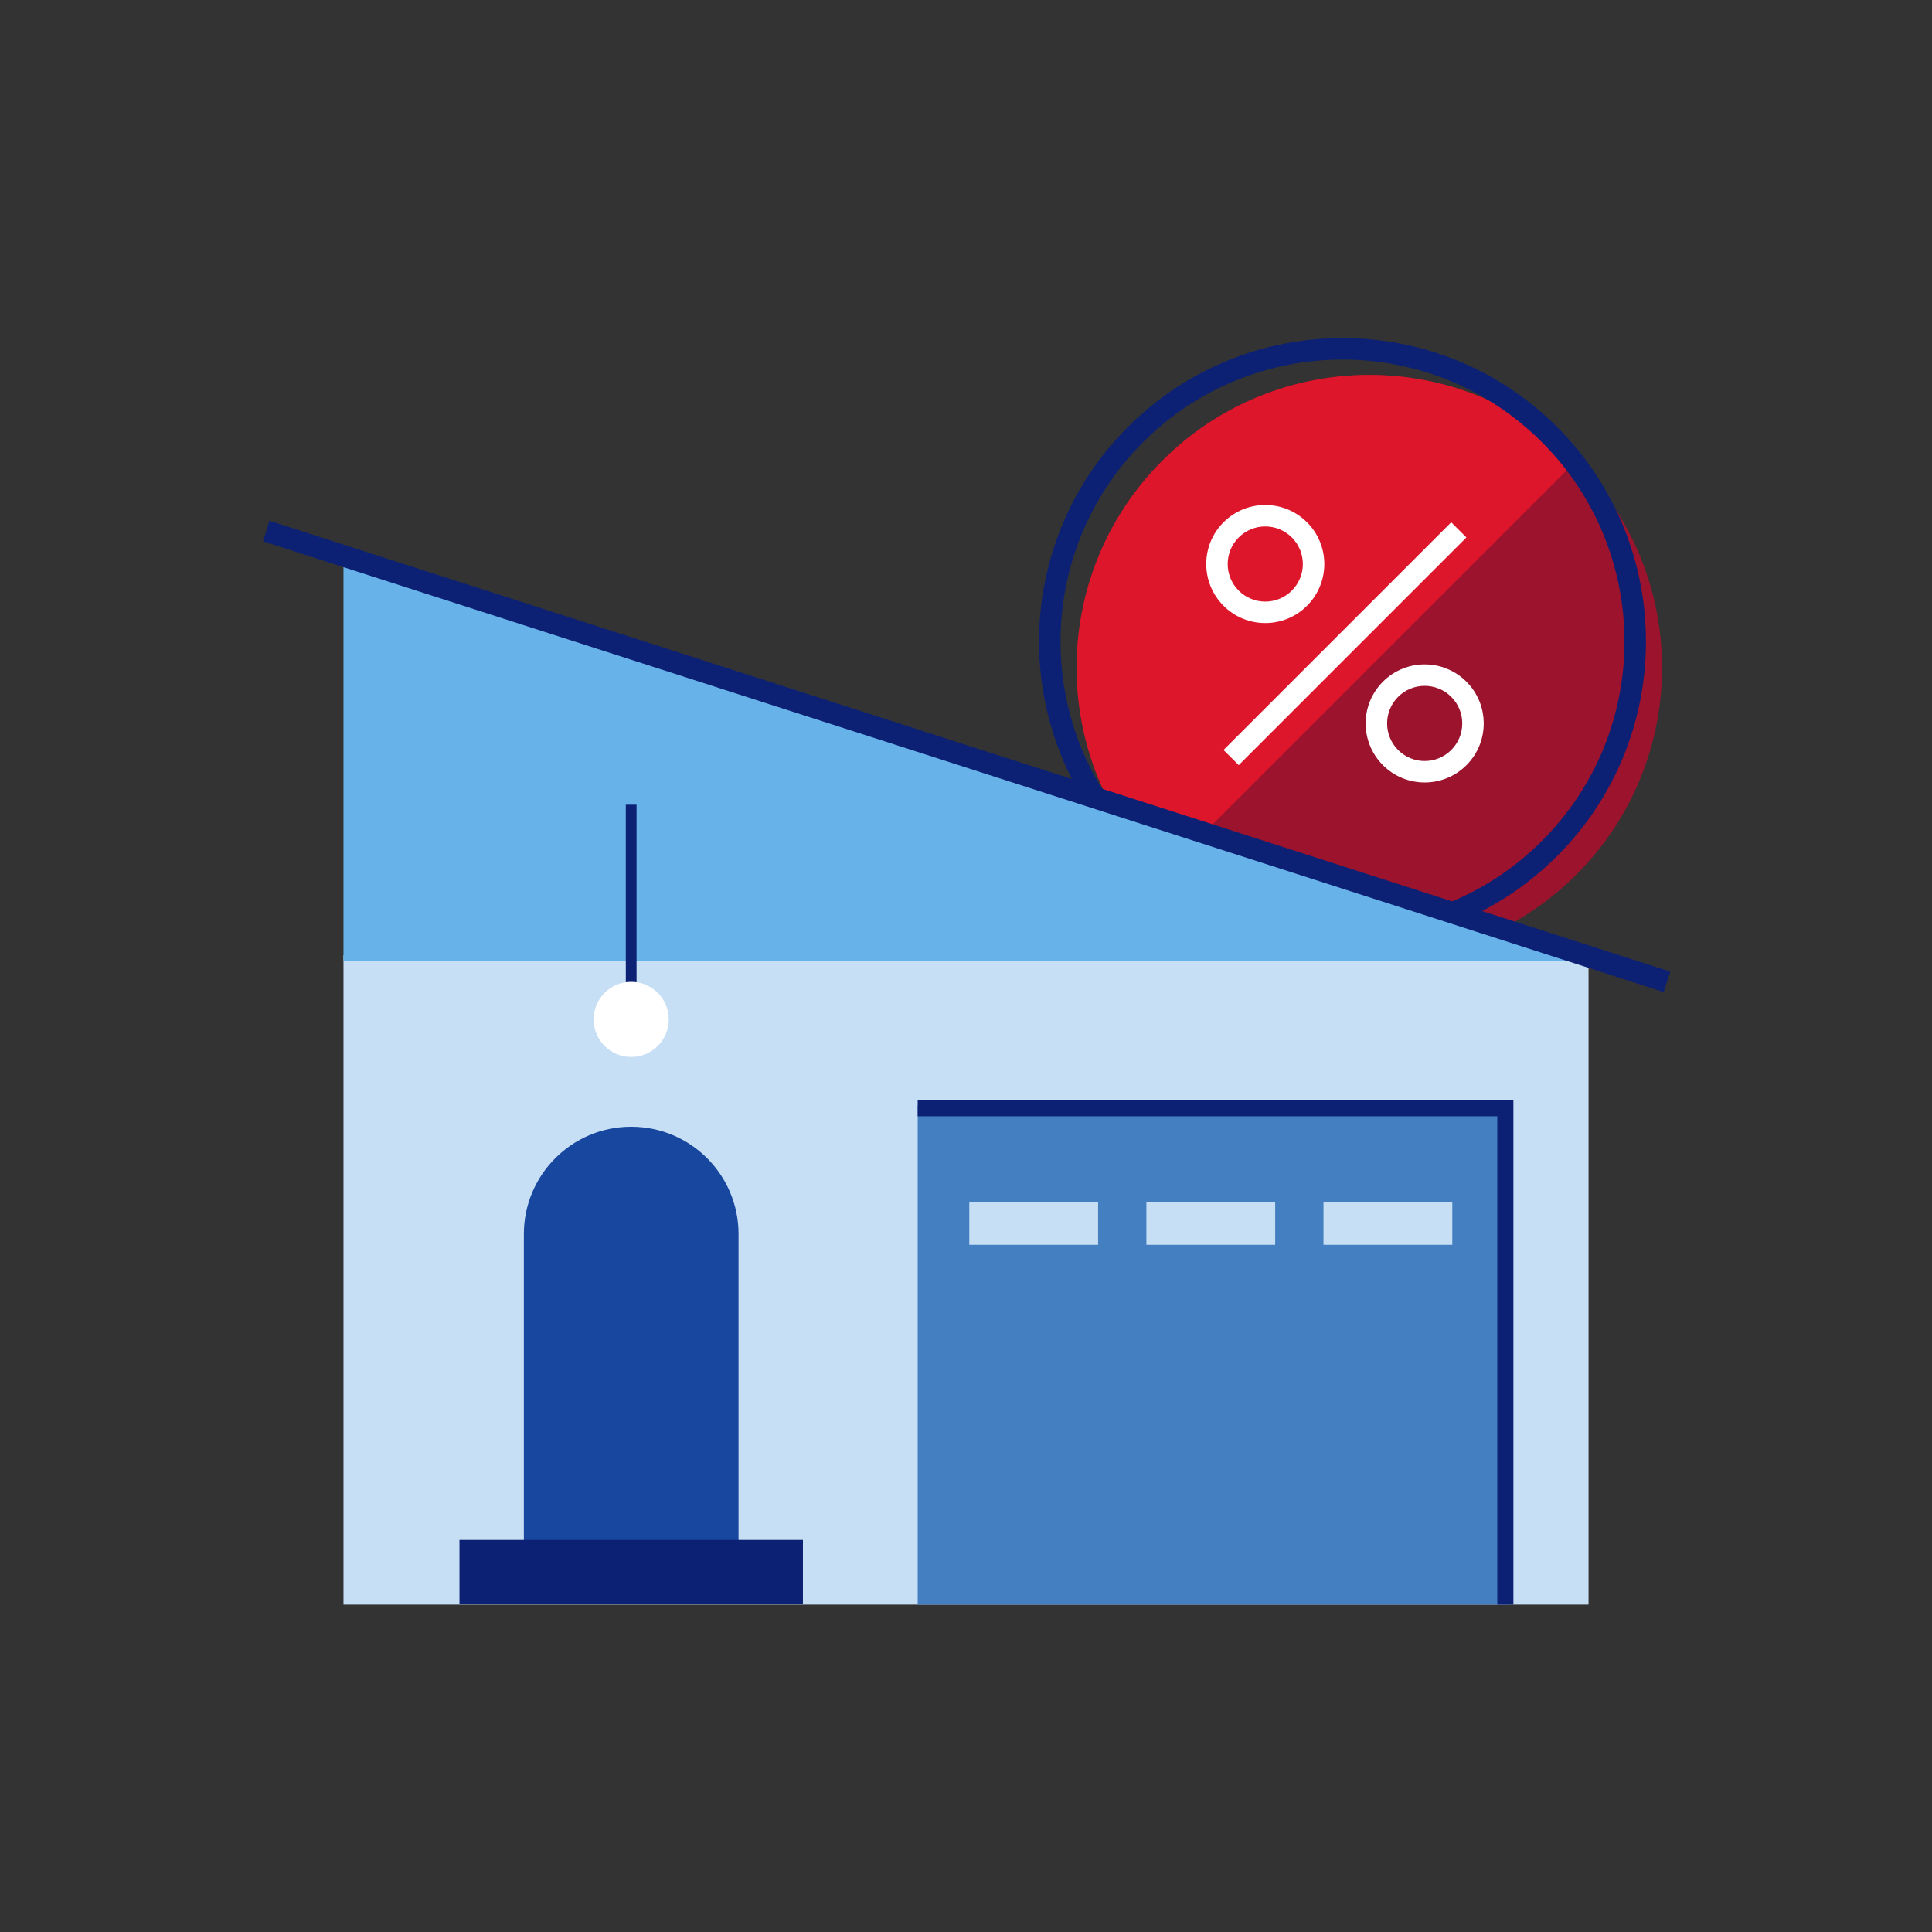 <svg width="88" height="88" viewBox="0 0 88 88" fill="none" xmlns="http://www.w3.org/2000/svg">
<rect x="0" y="0" width="88" height="88" fill="#333333" stroke="none"/>
<path fill-rule="evenodd" clip-rule="evenodd" d="M71.799 39.838C66.592 45.045 58.151 45.045 52.944 39.838C47.737 34.631 47.737 26.189 52.944 20.983C58.151 15.776 66.592 15.776 71.799 20.983C77.006 26.189 77.006 34.631 71.799 39.838Z" fill="#9B132D"/>
<path fill-rule="evenodd" clip-rule="evenodd" d="M52.944 39.838C47.737 34.631 47.737 26.189 52.944 20.983C58.15 15.776 66.592 15.776 71.799 20.983" fill="#DE162B"/>
<path fill-rule="evenodd" clip-rule="evenodd" d="M70.231 38.304C75.247 33.288 75.247 25.156 70.231 20.14C65.215 15.124 57.083 15.124 52.067 20.14C47.051 25.156 47.051 33.288 52.067 38.304C57.083 43.32 65.215 43.32 70.231 38.304ZM70.923 38.995C65.525 44.393 56.774 44.393 51.376 38.995C45.978 33.598 45.978 24.846 51.376 19.448C56.774 14.05 65.525 14.05 70.923 19.448C76.32 24.846 76.32 33.597 70.923 38.995Z" fill="#0C2074"/>
<path fill-rule="evenodd" clip-rule="evenodd" d="M56.422 34.851L55.73 34.16L66.101 23.789L66.792 24.48L56.422 34.851Z" fill="white"/>
<path fill-rule="evenodd" clip-rule="evenodd" d="M58.841 26.9C59.51 26.232 59.51 25.149 58.841 24.48C58.173 23.812 57.09 23.812 56.421 24.48C55.753 25.149 55.753 26.232 56.421 26.9C57.09 27.569 58.173 27.569 58.841 26.9ZM59.533 27.592C58.483 28.642 56.78 28.642 55.73 27.592C54.68 26.541 54.68 24.839 55.73 23.789C56.78 22.739 58.483 22.739 59.533 23.789C60.583 24.839 60.583 26.541 59.533 27.592Z" fill="white"/>
<path fill-rule="evenodd" clip-rule="evenodd" d="M66.102 34.161C66.771 33.493 66.771 32.41 66.102 31.741C65.434 31.073 64.351 31.073 63.682 31.741C63.014 32.41 63.014 33.493 63.682 34.161C64.351 34.83 65.434 34.83 66.102 34.161ZM66.794 34.853C65.744 35.903 64.041 35.903 62.991 34.853C61.941 33.803 61.941 32.1 62.991 31.05C64.041 30 65.743 30 66.794 31.05C67.844 32.1 67.844 33.803 66.794 34.853Z" fill="white"/>
<path fill-rule="evenodd" clip-rule="evenodd" d="M15.645 73.089H72.356V43.511H15.645V73.089Z" fill="#C7DFF4"/>
<path fill-rule="evenodd" clip-rule="evenodd" d="M41.8 73.089H68.689V50.356H41.8V73.089Z" fill="#447FC1"/>
<path fill-rule="evenodd" clip-rule="evenodd" d="M45.61 34.729L45.739 34.575L45.554 34.682L45.61 34.729Z" fill="#0C2074"/>
<path fill-rule="evenodd" clip-rule="evenodd" d="M28.75 51.321C26.05 51.321 23.861 53.51 23.861 56.21V73.076H33.639V56.21C33.639 53.51 31.45 51.321 28.75 51.321Z" fill="#17479E"/>
<path fill-rule="evenodd" clip-rule="evenodd" d="M20.928 73.076H36.572V70.143H20.928V73.076Z" fill="#0C2074"/>
<path fill-rule="evenodd" clip-rule="evenodd" d="M15.645 43.756H72.356L15.645 25.178V43.756Z" fill="#67B2E8"/>
<path fill-rule="evenodd" clip-rule="evenodd" d="M76.077 44.255L75.778 45.186L11.978 24.653L12.277 23.722L76.077 44.255Z" fill="#0C2074"/>
<path fill-rule="evenodd" clip-rule="evenodd" d="M60.283 56.699H66.15V54.743H60.283V56.699Z" fill="#C7DFF4"/>
<path fill-rule="evenodd" clip-rule="evenodd" d="M52.217 56.699H58.083V54.743H52.217V56.699Z" fill="#C7DFF4"/>
<path fill-rule="evenodd" clip-rule="evenodd" d="M44.15 56.699H50.017V54.743H44.15V56.699Z" fill="#C7DFF4"/>
<path fill-rule="evenodd" clip-rule="evenodd" d="M68.933 73.089H68.2V50.844H41.8V50.111H68.933V73.089Z" fill="#0C2074"/>
<path fill-rule="evenodd" clip-rule="evenodd" d="M28.505 44.965H28.994V36.654H28.505V44.965Z" fill="#0C2074"/>
<path fill-rule="evenodd" clip-rule="evenodd" d="M27.039 46.432C27.039 47.377 27.805 48.143 28.75 48.143C29.695 48.143 30.461 47.377 30.461 46.432C30.461 45.487 29.695 44.721 28.75 44.721C27.805 44.721 27.039 45.487 27.039 46.432Z" fill="white"/>
</svg>
